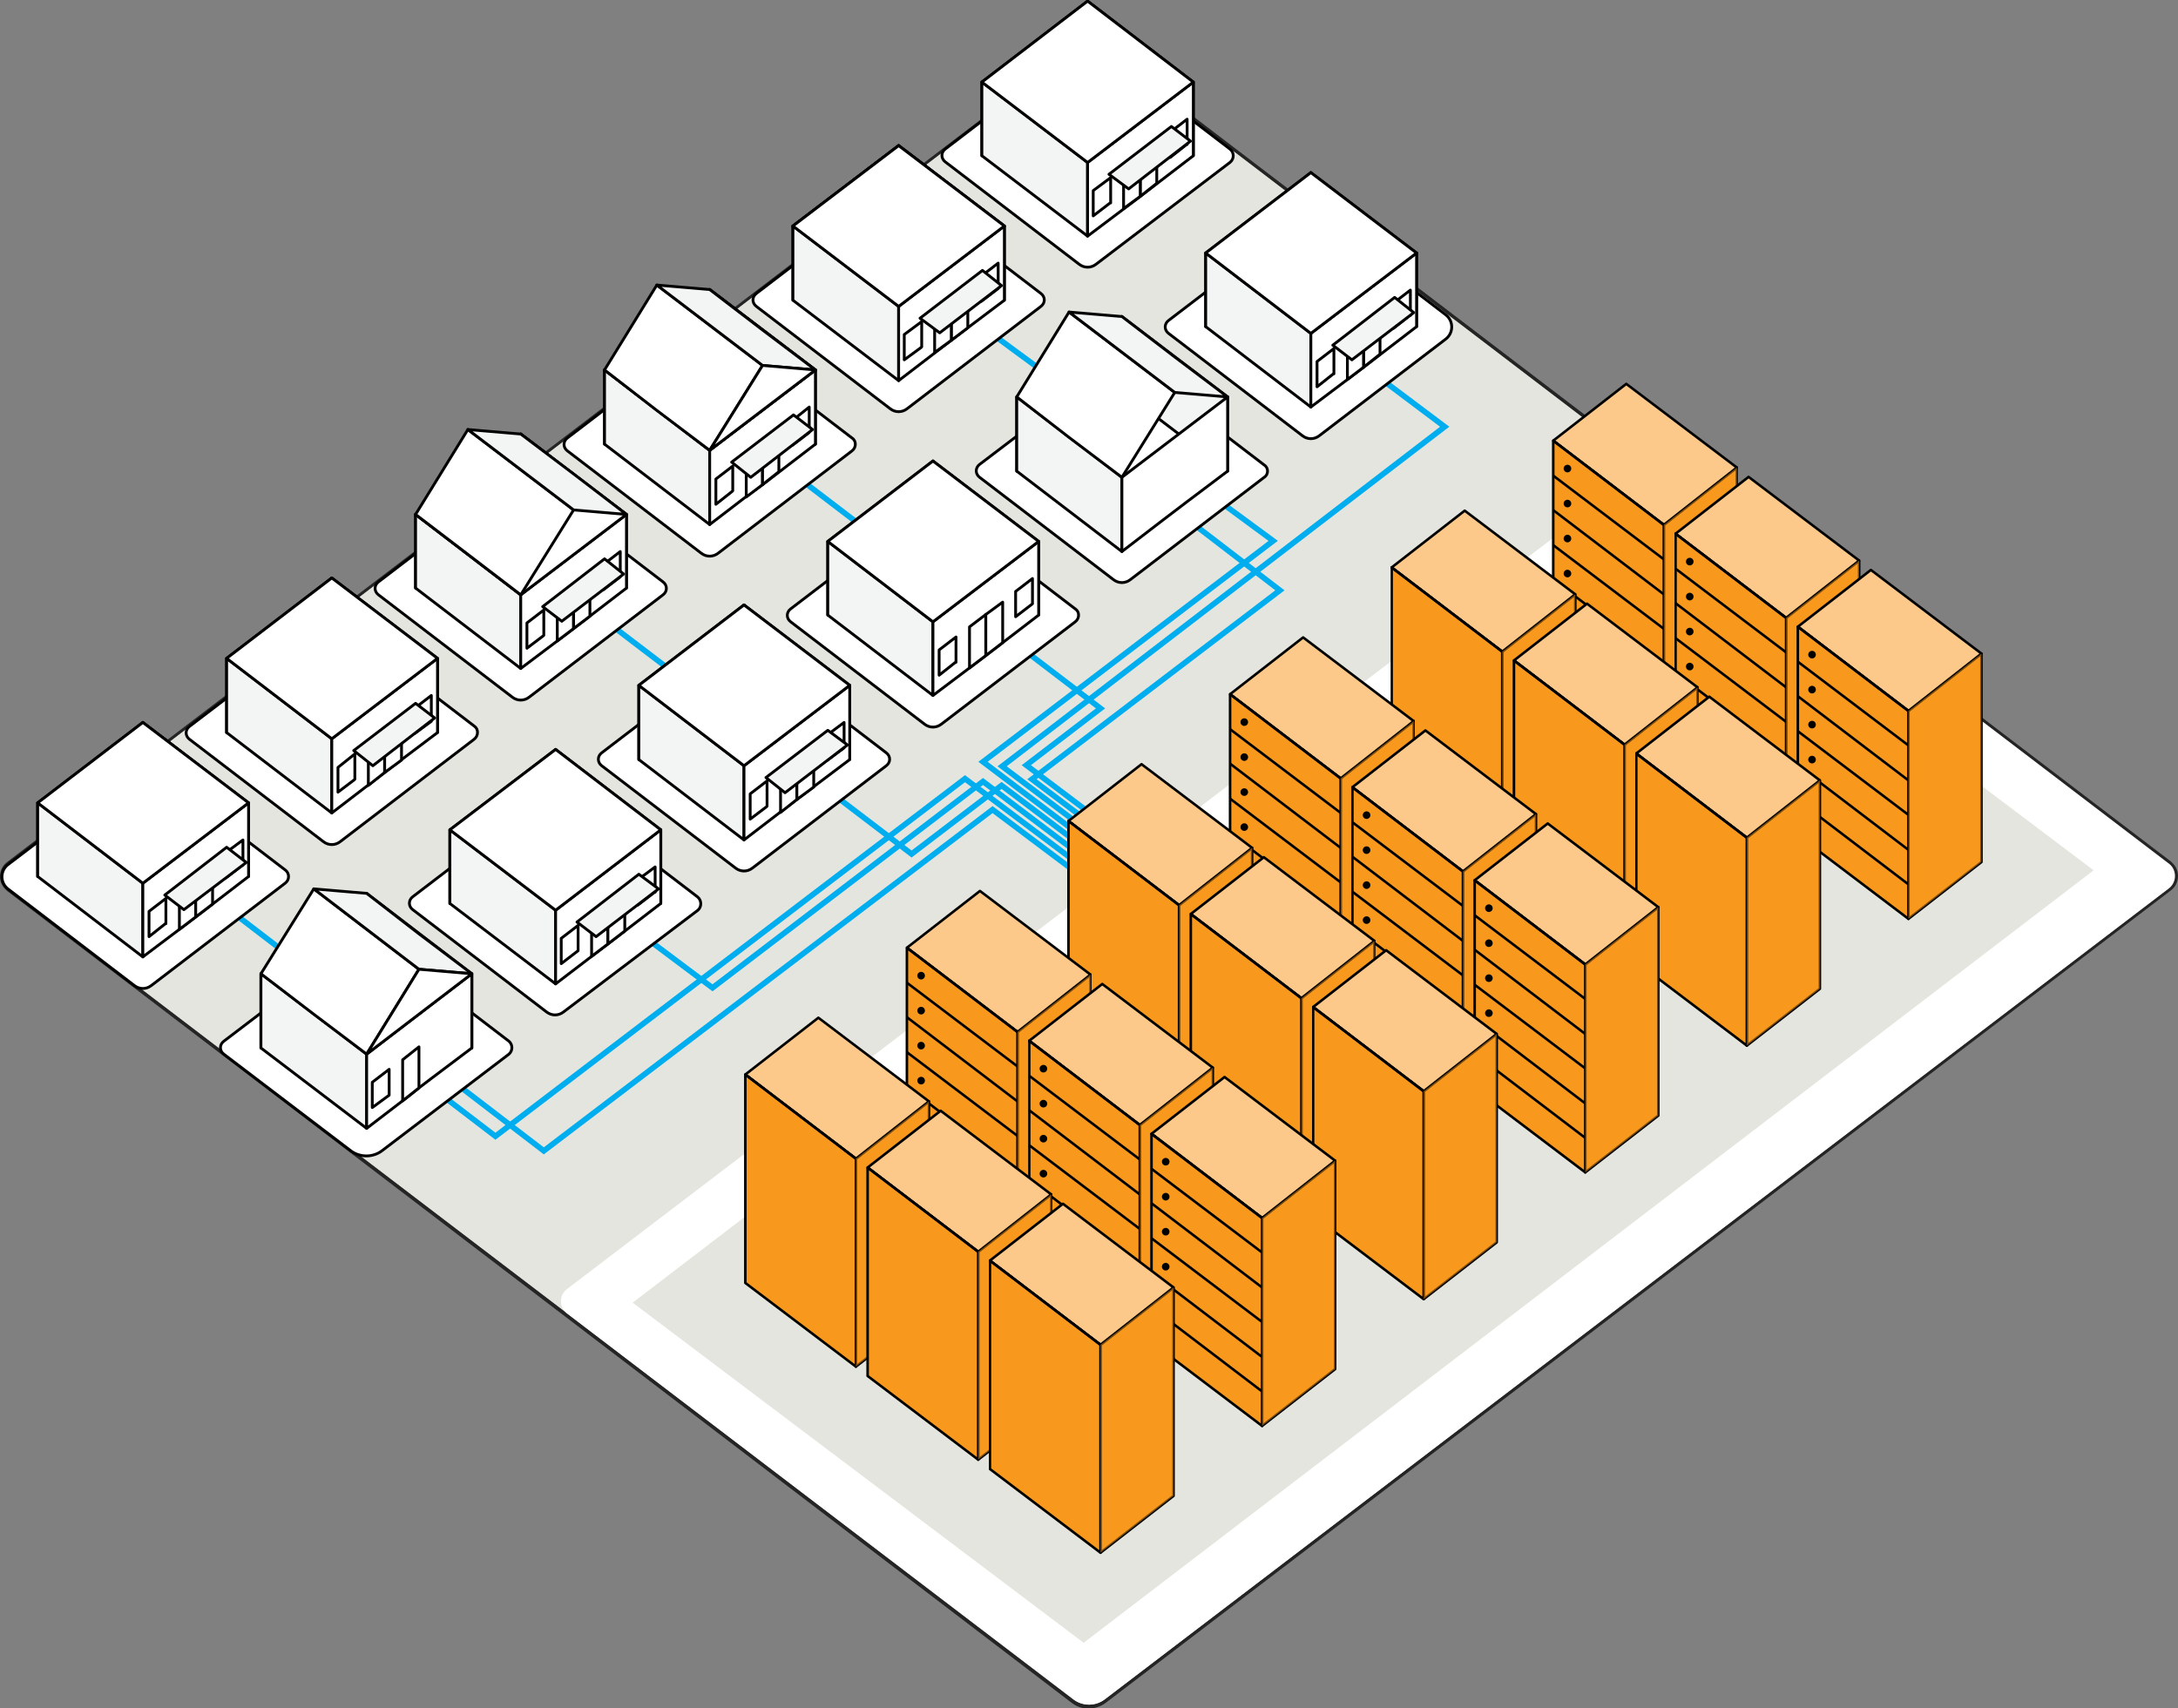 <?xml version="1.0" encoding="utf-8"?>
<!-- Generator: Adobe Illustrator 24.0.0, SVG Export Plug-In . SVG Version: 6.00 Build 0)  -->
<svg version="1.1" id="Layer_1" xmlns="http://www.w3.org/2000/svg" xmlns:xlink="http://www.w3.org/1999/xlink" x="0px" y="0px"
	 viewBox="0 0 387.3 303.8" style="enable-background:new 0 0 387.3 303.8;" xml:space="preserve">
<rect x="0" y="0" width="387.3" height="303.8" fill="#808080" stroke="none"/>
<style type="text/css">
	.st0{fill:#F8991D;stroke:#000000;stroke-width:0.5;stroke-linejoin:round;stroke-miterlimit:10;}
	.st1{fill:#FDC98A;stroke:#000000;stroke-width:0.5;stroke-linejoin:round;stroke-miterlimit:10;}
	.st2{fill:none;stroke:#000000;stroke-width:0.5;stroke-linejoin:round;stroke-miterlimit:10;}
	.st3{fill:none;stroke:#000000;stroke-width:1.5;stroke-linecap:round;stroke-linejoin:round;stroke-miterlimit:10;}
	.st4{opacity:0.5;fill:#F8991D;}
	.st5{fill:#E5E5DF;}
	.st6{fill:none;stroke:#00AEEF;stroke-miterlimit:10;}
	.st7{fill:#FFFFFF;stroke:#000000;stroke-width:0.5;stroke-linejoin:round;stroke-miterlimit:10;}
	.st8{fill:#252425;}
	.st9{fill:#F3F4F4;stroke:#000000;stroke-width:0.5;stroke-linejoin:round;stroke-miterlimit:10;}
	.st10{fill:#FFFFFF;}
</style>
<symbol  id="servers_x5F_1B_2" viewBox="-18.3 -34.7 36.6 69.4">
	<polygon class="st0" points="18.1,-23.2 3.7,-34.4 3.7,6.6 18.1,17.9 	"/>
	<polygon class="st1" points="18.1,17.9 3.7,6.6 -18.1,23.2 -3.7,34.4 	"/>
	<polygon class="st0" points="3.7,6.6 3.7,-34.4 -18.1,-17.9 -18.1,23.2 	"/>
	<line class="st2" x1="3.7" y1="-27.6" x2="-18.1" y2="-11"/>
	<line class="st2" x1="3.7" y1="-20.8" x2="-18.1" y2="-4.2"/>
	<line class="st2" x1="3.7" y1="-13.9" x2="-18.1" y2="2.6"/>
	<line class="st2" x1="3.7" y1="-7.1" x2="-18.1" y2="9.5"/>
	<line class="st2" x1="3.7" y1="-0.2" x2="-18.1" y2="16.3"/>
	<line class="st2" x1="3.7" y1="6.6" x2="-18.1" y2="23.2"/>
	<g>
		<line class="st3" x1="-15.3" y1="17.7" x2="-15.3" y2="17.7"/>
		<line class="st3" x1="-15.3" y1="10.8" x2="-15.3" y2="10.8"/>
		<line class="st3" x1="-15.3" y1="3.9" x2="-15.3" y2="3.9"/>
		<line class="st3" x1="-15.3" y1="-3" x2="-15.3" y2="-3"/>
		<line class="st3" x1="-15.3" y1="-10" x2="-15.3" y2="-10"/>
		<line class="st3" x1="-15.3" y1="-16.9" x2="-15.3" y2="-16.9"/>
	</g>
	<polygon class="st4" points="18.1,-23.2 3.7,-34.4 3.7,6.6 18.1,17.9 	"/>
</symbol>
<symbol  id="servers_x5F_2B_2" viewBox="-18.3 -34.7 36.6 69.4">
	<g>
		<polygon class="st0" points="18.1,-23.2 3.7,-34.4 3.7,6.6 18.1,17.9 		"/>
		<polygon class="st1" points="18.1,17.9 3.7,6.6 -18.1,23.2 -3.7,34.4 		"/>
		<polygon class="st0" points="3.7,6.6 3.7,-34.4 -18.1,-17.9 -18.1,23.2 		"/>
		<line class="st2" x1="3.7" y1="6.6" x2="-18.1" y2="23.2"/>
		<polygon class="st4" points="18.1,-23.2 3.7,-34.4 3.7,6.6 18.1,17.9 		"/>
	</g>
</symbol>
<g>
	<g>
		<path class="st5" d="M385.7,158L196.4,302.3c-1.6,1.2-3.9,1.2-5.5,0L1.6,158c-1.4-1.1-1.4-3.2,0-4.3L190.9,9.3
			c1.6-1.2,3.9-1.2,5.5,0l189.3,144.4C387.1,154.8,387.1,156.9,385.7,158z"/>
	</g>
	<g>
		<polyline class="st6" points="113.3,63.1 195.7,126 182.5,136.1 263.4,197.1 		"/>
		<polyline class="st6" points="152.1,41.5 226.4,96.2 174.8,135.5 267.9,205.9 		"/>
		<polyline class="st6" points="265.3,207.4 174.8,139 126.7,175.7 93.2,150.6 		"/>
		<polyline class="st6" points="265.4,210.8 176.5,144 96.7,204.7 22.1,147.5 		"/>
		<polyline class="st6" points="268.7,204.6 178.2,136.3 256.9,75.9 223.5,50.8 		"/>
		<polyline class="st6" points="201.4,84.9 227.6,105 183.5,138.6 208.6,157.5 		"/>
		<polyline class="st6" points="261.5,202.7 178.1,139.7 162.1,151.9 88.9,96.1 		"/>
		<polyline class="st6" points="253.2,199.8 171.6,138.5 88.1,202.1 59.6,180.3 		"/>
		<polygon class="st7" points="199.5,84.9 208.9,69.8 218.3,70.6 		"/>
	</g>
	<polygon class="st7" points="178.6,40.2 159.8,54.5 141,40.2 159.8,25.9 	"/>
	<g>
		<path class="st8" d="M193.6,8.4c1,0,1.9,0.3,2.7,0.9l189.3,144.4c1.4,1.1,1.4,3.2,0,4.3L196.4,302.3c-0.8,0.6-1.8,0.9-2.7,0.9
			c-1,0-1.9-0.3-2.7-0.9L1.6,158c-1.4-1.1-1.4-3.2,0-4.3L190.9,9.3C191.7,8.7,192.7,8.4,193.6,8.4 M193.6,7.9c-1.1,0-2.2,0.4-3,1
			L1.3,153.3c-0.8,0.6-1.3,1.5-1.3,2.6s0.5,1.9,1.3,2.6l189.3,144.4c0.9,0.7,1.9,1,3,1c1.1,0,2.2-0.4,3-1L386,158.4
			c0.8-0.6,1.3-1.5,1.3-2.6s-0.5-1.9-1.3-2.6L196.7,8.9C195.8,8.2,194.8,7.9,193.6,7.9L193.6,7.9z"/>
	</g>
	<g>
		<g>
			<path class="st7" d="M224.8,84.9L201,103.1c-0.9,0.7-2.1,0.7-3,0l-23.8-18.2c-0.8-0.6-0.8-1.7,0-2.3L198,64.5
				c0.9-0.7,2.1-0.7,3,0l23.8,18.2C225.6,83.2,225.6,84.4,224.8,84.9z"/>
			<g>
				<g>
					<polygon class="st7" points="199.5,56.3 180.8,70.6 180.8,83.8 199.5,69.5 					"/>
					<polygon class="st9" points="199.5,98.1 199.5,84.9 180.8,70.6 180.8,83.8 					"/>
					<polygon class="st9" points="218.3,83.8 218.3,70.6 199.5,56.3 199.5,69.5 					"/>
					<polygon class="st7" points="218.3,70.6 218.3,83.8 211,89.3 208.9,90.9 206.8,92.5 199.5,98.1 199.5,84.9 					"/>
					<polygon class="st7" points="208.9,69.8 199.5,84.9 190.1,77.8 180.8,70.6 190.1,55.5 					"/>
					<polygon class="st9" points="190.1,55.5 199.5,56.3 208.9,63.5 218.3,70.6 208.9,69.8 					"/>
				</g>
			</g>
		</g>
		<g>
			<path class="st7" d="M157.6,136.2l-23.8,18.2c-0.9,0.7-2.1,0.7-3,0L107,136.2c-0.8-0.6-0.8-1.7,0-2.3l23.8-18.2
				c0.9-0.7,2.1-0.7,3,0l23.8,18.2C158.4,134.5,158.4,135.6,157.6,136.2z"/>
			<g>
				<g>
					<polygon class="st7" points="132.3,107.6 113.6,121.9 113.6,135.1 132.3,120.8 					"/>
					<polygon class="st9" points="132.3,149.4 132.3,136.2 113.6,121.9 113.6,135.1 					"/>
					<polygon class="st9" points="151.1,135.1 151.1,121.9 132.3,107.6 132.3,120.8 					"/>
					<polygon class="st7" points="151.1,121.9 151.1,135.1 143.8,140.6 141.7,142.2 139.6,143.8 132.3,149.4 132.3,136.2 					"/>
					<polygon class="st7" points="133.4,141.2 136.4,138.9 136.4,143.4 136.3,143.5 133.4,145.7 					"/>
					<polygon class="st7" points="147,130.8 150.1,128.5 150.1,133 150,133.1 147,135.3 					"/>
				</g>
				<g>
					<g>
						<polygon class="st7" points="141.7,134.9 141.7,142.2 138.8,144.5 138.8,137.2 						"/>
						<polygon class="st7" points="144.7,132.7 144.7,140 141.7,142.2 141.7,134.9 						"/>
					</g>
					<polygon class="st9" points="147.2,129.9 136.2,138.3 139.6,141 150.7,132.5 					"/>
				</g>
			</g>
			<polygon class="st7" points="151.1,121.9 132.3,136.2 113.6,121.9 132.3,107.6 			"/>
		</g>
		<g>
			<path class="st7" d="M90.5,187.5l-22.6,17.2c-1.6,1.2-3.9,1.2-5.5,0l-22.6-17.2c-0.8-0.6-0.8-1.7,0-2.3L63.7,167
				c0.9-0.7,2.1-0.7,3,0l23.8,18.2C91.2,185.8,91.2,186.9,90.5,187.5z"/>
			<g>
				<g>
					<polygon class="st7" points="65.2,158.9 46.4,173.2 46.4,186.4 65.2,172.1 					"/>
					<polygon class="st9" points="65.2,200.7 65.2,187.5 46.4,173.2 46.4,186.4 					"/>
					<polygon class="st9" points="83.9,186.4 83.9,173.2 65.2,158.9 65.2,172.1 					"/>
					<polygon class="st7" points="83.9,173.2 83.9,186.4 76.6,191.9 74.5,193.5 72.5,195.1 65.2,200.7 65.2,187.5 					"/>
					<polygon class="st7" points="66.2,192.5 69.2,190.2 69.2,194.7 69.2,194.8 66.2,197 					"/>
				</g>
				<g>
					<g>
						<polygon class="st7" points="74.5,186.2 74.5,193.5 71.6,195.8 71.6,188.5 						"/>
					</g>
				</g>
			</g>
			<polygon class="st7" points="74.5,172.4 65.2,187.5 55.8,180.4 46.4,173.2 55.8,158.1 			"/>
			<polygon class="st9" points="55.8,158.1 65.2,158.9 74.5,166.1 83.9,173.2 74.5,172.4 			"/>
			<polygon class="st7" points="65.2,187.5 74.5,172.4 83.9,173.2 			"/>
		</g>
		<g>
			<path class="st7" d="M191.2,110.6l-23.8,18.2c-0.9,0.7-2.1,0.7-3,0l-23.8-18.2c-0.8-0.6-0.8-1.7,0-2.3l23.8-18.2
				c0.9-0.7,2.1-0.7,3,0l23.8,18.2C192,108.8,192,110,191.2,110.6z"/>
			<g>
				<g>
					<polygon class="st7" points="165.9,82 147.2,96.3 147.2,109.4 165.9,95.1 					"/>
					<polygon class="st9" points="165.9,123.7 165.9,110.6 147.2,96.3 147.2,109.4 					"/>
					<polygon class="st9" points="184.7,109.4 184.7,96.3 165.9,82 165.9,95.1 					"/>
					<polygon class="st7" points="184.7,96.3 184.7,109.4 177.4,115 175.3,116.6 173.2,118.2 165.9,123.7 165.9,110.6 					"/>
					<polygon class="st7" points="167,115.6 170,113.3 170,117.8 169.9,117.8 167,120.1 					"/>
					<polygon class="st7" points="180.6,105.2 183.6,102.9 183.6,107.4 183.6,107.4 180.6,109.7 					"/>
					<polygon class="st7" points="184.7,96.3 165.9,110.6 147.2,96.3 165.9,82 					"/>
				</g>
				<g>
					<g>
						<polygon class="st7" points="175.3,109.3 175.3,116.6 172.4,118.8 172.4,111.5 						"/>
						<polygon class="st7" points="178.3,107.1 178.3,114.3 175.3,116.6 175.3,109.3 						"/>
					</g>
				</g>
			</g>
		</g>
		<g>
			<path class="st7" d="M124.1,161.9L100.2,180c-0.9,0.7-2.1,0.7-3,0l-23.8-18.2c-0.8-0.6-0.8-1.7,0-2.3l23.8-18.2
				c0.9-0.7,2.1-0.7,3,0l23.8,18.2C124.8,160.1,124.8,161.3,124.1,161.9z"/>
			<g>
				<g>
					<polygon class="st7" points="98.8,133.3 80,147.6 80,160.7 98.8,146.4 					"/>
					<polygon class="st9" points="98.8,175 98.8,161.9 80,147.6 80,160.7 					"/>
					<polygon class="st9" points="117.5,160.7 117.5,147.6 98.8,133.3 98.8,146.4 					"/>
					<polygon class="st7" points="117.5,147.6 117.5,160.7 110.2,166.3 108.1,167.9 106,169.5 98.8,175 98.8,161.9 					"/>
					<polygon class="st7" points="99.8,166.9 102.8,164.6 102.8,169.1 102.8,169.1 99.8,171.4 					"/>
					<polygon class="st7" points="113.4,156.5 116.5,154.2 116.5,158.7 116.4,158.7 113.4,161 					"/>
					<polygon class="st7" points="117.5,147.6 98.8,161.9 80,147.6 98.8,133.3 					"/>
				</g>
				<g>
					<g>
						<g>
							<polygon class="st7" points="108.1,160.6 108.1,167.9 105.2,170.1 105.2,162.8 							"/>
							<polygon class="st7" points="111.1,158.3 111.1,165.6 108.1,167.9 108.1,160.6 							"/>
						</g>
					</g>
					<g>
						<polygon class="st9" points="113.6,155.5 102.6,164 106,166.6 117.1,158.1 						"/>
					</g>
				</g>
			</g>
		</g>
		<g>
			<g>
				<path class="st7" d="M117.9,105.8L94.1,124c-0.9,0.7-2.1,0.7-3,0l-23.8-18.2c-0.8-0.6-0.8-1.7,0-2.3l23.8-18.2
					c0.9-0.7,2.1-0.7,3,0l23.8,18.2C118.7,104.1,118.7,105.2,117.9,105.8z"/>
				<g>
					<g>
						<polygon class="st7" points="92.6,77.2 73.9,91.5 73.9,104.6 92.6,90.3 						"/>
						<polygon class="st9" points="92.6,118.9 92.6,105.8 73.9,91.5 73.9,104.6 						"/>
						<polygon class="st9" points="111.4,104.6 111.4,91.5 92.6,77.2 92.6,90.3 						"/>
						<polygon class="st7" points="111.4,91.5 111.4,104.6 104.1,110.2 102,111.8 99.9,113.4 92.6,118.9 92.6,105.8 						"/>
						<polygon class="st7" points="93.7,110.8 96.7,108.5 96.7,113 96.6,113.1 93.7,115.3 						"/>
						<polygon class="st7" points="107.3,100.4 110.3,98.1 110.3,102.6 110.3,102.6 107.3,104.9 						"/>
						<polygon class="st7" points="111.4,91.5 92.6,105.8 73.9,91.5 92.6,77.2 						"/>
					</g>
					<g>
						<g>
							<g>
								<polygon class="st7" points="102,104.5 102,111.8 99.1,114 99.1,106.8 								"/>
								<polygon class="st7" points="104.9,102.3 104.9,109.6 102,111.8 102,104.5 								"/>
							</g>
						</g>
						<g>
							<polygon class="st9" points="107.5,99.4 96.5,107.9 99.9,110.5 110.9,102.1 							"/>
						</g>
					</g>
				</g>
			</g>
			<polygon class="st7" points="102,90.7 92.6,105.8 83.2,98.6 73.9,91.5 83.2,76.4 			"/>
			<polygon class="st9" points="83.2,76.4 92.6,77.2 102,84.3 111.4,91.5 102,90.7 			"/>
		</g>
		<g>
			<path class="st7" d="M257.1,60.3l-22.5,17.2c-0.9,0.7-2.1,0.7-3,0l-23.8-18.2c-0.8-0.6-0.8-1.7,0-2.3l23.8-18.2
				c0.9-0.7,2.1-0.7,3,0L257.1,56C258.5,57.1,258.5,59.2,257.1,60.3z"/>
			<g>
				<g>
					<polygon class="st7" points="233.1,30.7 214.4,45 214.4,58.1 233.1,43.8 					"/>
					<polygon class="st9" points="233.1,72.4 233.1,59.3 214.4,45 214.4,58.1 					"/>
					<polygon class="st9" points="251.9,58.1 251.9,45 233.1,30.7 233.1,43.8 					"/>
					<polygon class="st7" points="251.9,45 251.9,58.1 244.6,63.7 242.5,65.3 240.4,66.9 233.1,72.4 233.1,59.3 					"/>
					<polygon class="st7" points="234.2,64.3 237.2,62 237.2,66.5 237.1,66.5 234.2,68.8 					"/>
					<polygon class="st7" points="247.8,53.9 250.8,51.6 250.8,56.1 250.7,56.1 247.8,58.4 					"/>
					<polygon class="st7" points="251.9,45 233.1,59.3 214.4,45 233.1,30.7 					"/>
				</g>
				<g>
					<g>
						<g>
							<polygon class="st7" points="242.5,58 242.5,65.3 239.6,67.5 239.6,60.2 							"/>
							<polygon class="st7" points="245.4,55.8 245.4,63 242.5,65.3 242.5,58 							"/>
						</g>
					</g>
					<g>
						<polygon class="st9" points="248,52.9 237,61.4 240.4,64 251.4,55.6 						"/>
					</g>
				</g>
			</g>
		</g>
		<g>
			<path class="st7" d="M185.1,54.5l-23.8,18.2c-0.9,0.7-2.1,0.7-3,0l-23.8-18.2c-0.8-0.6-0.8-1.7,0-2.3L158.3,34
				c0.9-0.7,2.1-0.7,3,0l23.8,18.2C185.9,52.8,185.9,53.9,185.1,54.5z"/>
			<g>
				<g>
					<polygon class="st7" points="159.8,25.9 141,40.2 141,53.4 159.8,39 					"/>
					<polygon class="st9" points="159.8,67.7 159.8,54.5 141,40.2 141,53.4 					"/>
					<polygon class="st9" points="178.6,53.4 178.6,40.2 159.8,25.9 159.8,39 					"/>
					<polygon class="st7" points="178.6,40.2 178.6,53.4 171.3,58.9 169.2,60.5 167.1,62.1 159.8,67.7 159.8,54.5 					"/>
					<polygon class="st7" points="160.8,59.5 163.9,57.2 163.9,61.7 163.8,61.8 160.8,64 					"/>
					<polygon class="st7" points="174.5,49.1 177.5,46.8 177.5,51.3 177.4,51.4 174.5,53.6 					"/>
					<polygon class="st7" points="178.6,40.2 159.8,54.5 141,40.2 159.8,25.9 					"/>
				</g>
				<g>
					<g>
						<polygon class="st7" points="169.2,53.2 169.2,60.5 166.2,62.7 166.2,55.5 						"/>
						<polygon class="st7" points="172.1,51 172.1,58.3 169.2,60.5 169.2,53.2 						"/>
					</g>
					<polygon class="st9" points="174.7,48.1 163.6,56.6 167.1,59.2 178.1,50.8 					"/>
				</g>
			</g>
		</g>
		<g>
			<g>
				<path class="st7" d="M151.5,80.2l-23.8,18.2c-0.9,0.7-2.1,0.7-3,0l-23.8-18.2c-0.8-0.6-0.8-1.7,0-2.3l23.8-18.2
					c0.9-0.7,2.1-0.7,3,0l23.8,18.2C152.3,78.4,152.3,79.6,151.5,80.2z"/>
				<g>
					<g>
						<polygon class="st7" points="126.2,51.5 107.5,65.8 107.5,79 126.2,64.7 						"/>
						<polygon class="st9" points="126.2,93.3 126.2,80.1 107.5,65.8 107.5,79 						"/>
						<polygon class="st9" points="145,79 145,65.8 126.2,51.5 126.2,64.7 						"/>
						<polygon class="st7" points="145,65.8 145,79 137.7,84.6 135.6,86.2 133.5,87.7 126.2,93.3 126.2,80.1 						"/>
						<polygon class="st7" points="127.3,85.2 130.3,82.9 130.3,87.3 130.2,87.4 127.3,89.7 						"/>
						<polygon class="st7" points="140.9,74.8 143.9,72.4 143.9,76.9 143.8,77 140.9,79.2 						"/>
						<polygon class="st7" points="145,65.8 126.2,80.1 107.5,65.8 126.2,51.5 						"/>
					</g>
					<g>
						<g>
							<polygon class="st7" points="135.6,78.9 135.6,86.2 132.7,88.4 132.7,81.1 							"/>
							<polygon class="st7" points="138.5,76.6 138.5,83.9 135.6,86.2 135.6,78.9 							"/>
						</g>
						<polygon class="st9" points="141.1,73.8 130.1,82.2 133.5,84.9 144.5,76.4 						"/>
					</g>
				</g>
			</g>
			<polygon class="st7" points="135.6,65 126.2,80.1 116.8,73 107.5,65.8 116.8,50.7 			"/>
			<polygon class="st9" points="116.8,50.7 126.2,51.5 135.6,58.7 145,65.8 135.6,65 			"/>
			<polygon class="st7" points="126.2,80.1 135.6,65 145,65.8 			"/>
		</g>
		<g>
			<path class="st7" d="M84.3,131.5l-23.8,18.2c-0.9,0.7-2.1,0.7-3,0l-23.8-18.2c-0.8-0.6-0.8-1.7,0-2.3L57.6,111
				c0.9-0.7,2.1-0.7,3,0l23.8,18.2C85.1,129.7,85.1,130.9,84.3,131.5z"/>
			<g>
				<g>
					<polygon class="st7" points="59,102.8 40.3,117.1 40.3,130.3 59,116 					"/>
					<polygon class="st9" points="59,144.6 59,131.4 40.3,117.1 40.3,130.3 					"/>
					<polygon class="st9" points="77.8,130.3 77.8,117.1 59,102.8 59,116 					"/>
					<polygon class="st7" points="77.8,117.1 77.8,130.3 70.5,135.8 68.4,137.4 66.3,139 59,144.6 59,131.4 					"/>
					<polygon class="st7" points="60.1,136.5 63.1,134.1 63.1,138.6 63,138.7 60.1,140.9 					"/>
					<polygon class="st7" points="73.7,126 76.7,123.7 76.7,128.2 76.7,128.3 73.7,130.5 					"/>
					<polygon class="st7" points="77.8,117.1 59,131.4 40.3,117.1 59,102.8 					"/>
				</g>
				<g>
					<g>
						<polygon class="st7" points="68.4,130.2 68.4,137.4 65.5,139.7 65.5,132.4 						"/>
						<polygon class="st7" points="71.4,127.9 71.4,135.2 68.4,137.4 68.4,130.2 						"/>
					</g>
					<polygon class="st9" points="73.9,125.1 62.9,133.5 66.3,136.2 77.3,127.7 					"/>
				</g>
			</g>
		</g>
		<g>
			<path class="st7" d="M50.7,157.1l-23.8,18.2c-0.9,0.7-2.1,0.7-3,0L1.4,158.1c-1.4-1.1-1.4-3.2,0-4.3L24,136.6
				c0.9-0.7,2.1-0.7,3,0l23.8,18.2C51.5,155.4,51.5,156.5,50.7,157.1z"/>
			<g>
				<g>
					<polygon class="st7" points="25.4,128.5 6.7,142.8 6.7,155.9 25.4,141.6 					"/>
					<polygon class="st9" points="25.4,170.2 25.4,157.1 6.7,142.8 6.7,155.9 					"/>
					<polygon class="st9" points="44.2,155.9 44.2,142.8 25.4,128.5 25.4,141.6 					"/>
					<polygon class="st7" points="44.2,142.8 44.2,155.9 36.9,161.5 34.8,163.1 32.7,164.7 25.4,170.2 25.4,157.1 					"/>
					<polygon class="st7" points="26.5,162.1 29.5,159.8 29.5,164.3 29.4,164.3 26.5,166.6 					"/>
					<polygon class="st7" points="40.1,151.7 43.2,149.4 43.2,153.9 43.1,153.9 40.1,156.2 					"/>
					<polygon class="st7" points="44.2,142.8 25.4,157.1 6.7,142.8 25.4,128.5 					"/>
				</g>
				<g>
					<g>
						<g>
							<polygon class="st7" points="34.8,155.8 34.8,163.1 31.9,165.3 31.9,158 							"/>
							<polygon class="st7" points="37.8,153.6 37.8,160.8 34.8,163.1 34.8,155.8 							"/>
						</g>
					</g>
					<g>
						<polygon class="st9" points="40.3,150.7 29.3,159.2 32.7,161.8 43.8,153.4 						"/>
					</g>
				</g>
			</g>
		</g>
		<g>
			<path class="st7" d="M218.7,28.9L194.9,47c-0.9,0.7-2.1,0.7-3,0l-23.8-18.2c-0.8-0.6-0.8-1.7,0-2.3l23.8-18.2
				c0.9-0.7,2.1-0.7,3,0l23.8,18.2C219.5,27.1,219.5,28.3,218.7,28.9z"/>
			<g>
				<g>
					<polygon class="st7" points="193.4,0.2 174.6,14.6 174.6,27.7 193.4,13.4 					"/>
					<polygon class="st9" points="193.4,42 193.4,28.9 174.6,14.6 174.6,27.7 					"/>
					<polygon class="st9" points="212.2,27.7 212.2,14.6 193.4,0.2 193.4,13.4 					"/>
					<polygon class="st7" points="212.2,14.6 212.2,27.7 204.9,33.3 202.8,34.9 200.7,36.5 193.4,42 193.4,28.9 					"/>
					<polygon class="st7" points="194.4,33.9 197.5,31.6 197.5,36.1 197.4,36.1 194.4,38.4 					"/>
					<polygon class="st7" points="208.1,23.5 211.1,21.2 211.1,25.7 211,25.7 208.1,28 					"/>
					<polygon class="st7" points="212.2,14.6 193.4,28.9 174.6,14.6 193.4,0.2 					"/>
				</g>
				<g>
					<g>
						<polygon class="st7" points="202.8,27.6 202.8,34.9 199.8,37.1 199.8,29.8 						"/>
						<polygon class="st7" points="205.7,25.3 205.7,32.6 202.8,34.9 202.8,27.6 						"/>
					</g>
					<polygon class="st9" points="208.3,22.5 197.2,31 200.7,33.6 211.7,25.1 					"/>
				</g>
			</g>
		</g>
	</g>
	<g>
		<path class="st10" d="M385.7,158L196.4,302.3c-1.6,1.2-3.9,1.2-5.5,0l-90.1-68.7c-1.4-1.1-1.4-3.2,0-4.3L290.2,85
			c1.6-1.2,3.9-1.2,5.5,0l90.1,68.7C387.1,154.8,387.1,156.9,385.7,158z"/>
		<g>
			<g>
				<polygon class="st5" points="372.3,154.8 192.7,292.2 112.5,231.7 292.1,94.3 				"/>
			</g>
			<g>
				<g>
					
						<use xlink:href="#servers_x5F_1B_2"  width="36.6" height="69.4" x="-18.3" y="-34.7" transform="matrix(0.902 0 0 -0.902 292.53 99.308)" style="overflow:visible;"/>
					
						<use xlink:href="#servers_x5F_1B_2"  width="36.6" height="69.4" x="-18.3" y="-34.7" transform="matrix(0.902 0 0 -0.902 314.277 115.856)" style="overflow:visible;"/>
					
						<use xlink:href="#servers_x5F_1B_2"  width="36.6" height="69.4" x="-18.3" y="-34.7" transform="matrix(0.902 0 0 -0.902 336.025 132.403)" style="overflow:visible;"/>
				</g>
				<g>
					
						<use xlink:href="#servers_x5F_2B_2"  width="36.6" height="69.4" x="-18.3" y="-34.7" transform="matrix(0.902 0 0 -0.902 263.796 121.857)" style="overflow:visible;"/>
					
						<use xlink:href="#servers_x5F_2B_2"  width="36.6" height="69.4" x="-18.3" y="-34.7" transform="matrix(0.902 0 0 -0.902 285.544 138.404)" style="overflow:visible;"/>
					
						<use xlink:href="#servers_x5F_2B_2"  width="36.6" height="69.4" x="-18.3" y="-34.7" transform="matrix(0.902 0 0 -0.902 307.292 154.951)" style="overflow:visible;"/>
				</g>
				<g>
					
						<use xlink:href="#servers_x5F_1B_2"  width="36.6" height="69.4" x="-18.3" y="-34.7" transform="matrix(0.902 0 0 -0.902 235.063 144.405)" style="overflow:visible;"/>
					
						<use xlink:href="#servers_x5F_1B_2"  width="36.6" height="69.4" x="-18.3" y="-34.7" transform="matrix(0.902 0 0 -0.902 256.81 160.952)" style="overflow:visible;"/>
					
						<use xlink:href="#servers_x5F_1B_2"  width="36.6" height="69.4" x="-18.3" y="-34.7" transform="matrix(0.902 0 0 -0.902 278.558 177.5)" style="overflow:visible;"/>
				</g>
				<g>
					
						<use xlink:href="#servers_x5F_2B_2"  width="36.6" height="69.4" x="-18.3" y="-34.7" transform="matrix(0.902 0 0 -0.902 206.329 166.953)" style="overflow:visible;"/>
					
						<use xlink:href="#servers_x5F_2B_2"  width="36.6" height="69.4" x="-18.3" y="-34.7" transform="matrix(0.902 0 0 -0.902 228.077 183.501)" style="overflow:visible;"/>
					
						<use xlink:href="#servers_x5F_2B_2"  width="36.6" height="69.4" x="-18.3" y="-34.7" transform="matrix(0.902 0 0 -0.902 249.825 200.048)" style="overflow:visible;"/>
				</g>
				<g>
					
						<use xlink:href="#servers_x5F_1B_2"  width="36.6" height="69.4" x="-18.3" y="-34.7" transform="matrix(0.902 0 0 -0.902 177.596 189.502)" style="overflow:visible;"/>
					
						<use xlink:href="#servers_x5F_1B_2"  width="36.6" height="69.4" x="-18.3" y="-34.7" transform="matrix(0.902 0 0 -0.902 199.344 206.049)" style="overflow:visible;"/>
					
						<use xlink:href="#servers_x5F_1B_2"  width="36.6" height="69.4" x="-18.3" y="-34.7" transform="matrix(0.902 0 0 -0.902 221.091 222.596)" style="overflow:visible;"/>
				</g>
				<g>
					
						<use xlink:href="#servers_x5F_2B_2"  width="36.6" height="69.4" x="-18.3" y="-34.7" transform="matrix(0.902 0 0 -0.902 148.863 212.05)" style="overflow:visible;"/>
					
						<use xlink:href="#servers_x5F_2B_2"  width="36.6" height="69.4" x="-18.3" y="-34.7" transform="matrix(0.902 0 0 -0.902 170.61 228.597)" style="overflow:visible;"/>
					
						<use xlink:href="#servers_x5F_2B_2"  width="36.6" height="69.4" x="-18.3" y="-34.7" transform="matrix(0.902 0 0 -0.902 192.358 245.145)" style="overflow:visible;"/>
				</g>
			</g>
		</g>
	</g>
</g>
</svg>

